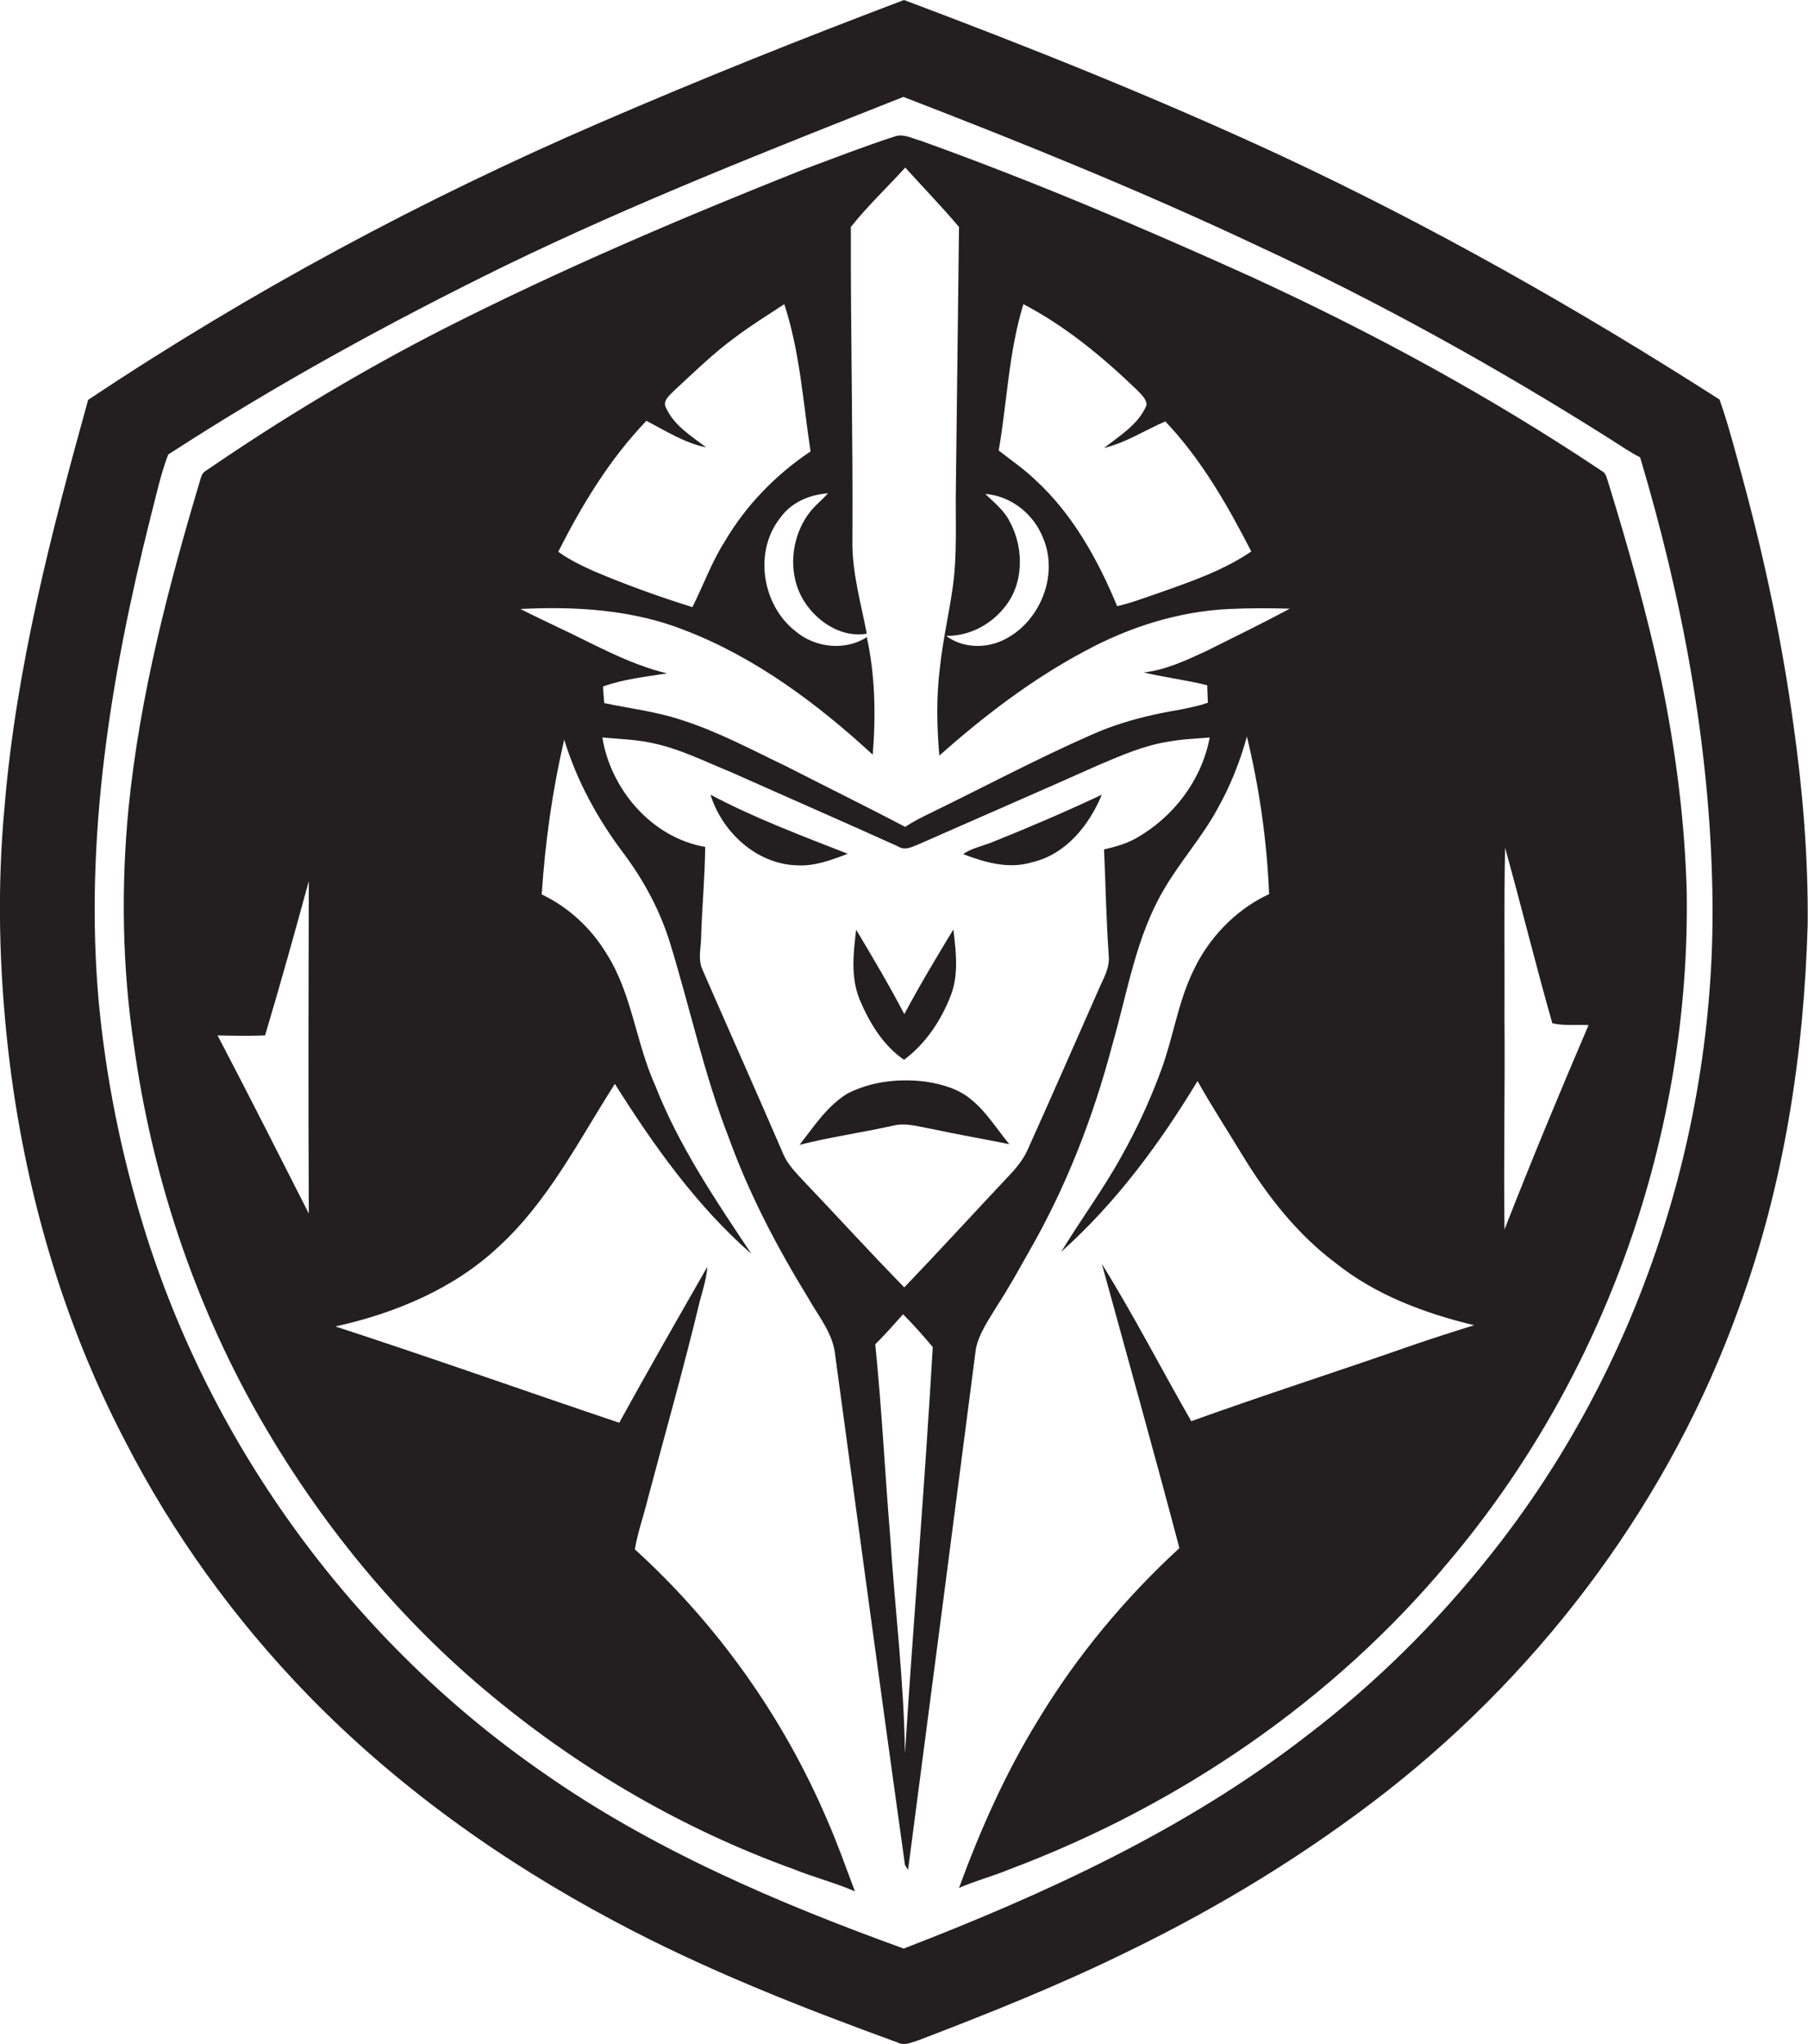 <?xml version="1.0" encoding="utf-8"?>
<!-- Generator: Adobe Illustrator 19.2.0, SVG Export Plug-In . SVG Version: 6.00 Build 0)  -->
<svg version="1.1" id="Layer_1" xmlns="http://www.w3.org/2000/svg" xmlns:xlink="http://www.w3.org/1999/xlink" x="0px" y="0px"
	 viewBox="0 0 578.4 653.8" enable-background="new 0 0 578.4 653.8" xml:space="preserve">
<g>
	<path fill="#231F20" d="M573.7,231.5c-3.6-26.2-9.1-52.2-16-77.7c-2.4-8.7-4.6-17.5-7.6-26c-45.3-29-92.2-55.6-140.9-78.3
		c-39.3-18.2-79.5-34.3-120-49.5c-32.5,12.3-64.8,25.2-96.7,39C135.2,63.7,80.1,93.3,28.2,127.9c-11.8,42.5-23,85.6-26.7,129.7
		c-2.5,26.3-1.8,52.8,1.2,79c5,43.1,17.1,85.6,37.2,124.1c15.3,29.9,35.2,57.4,58.6,81.5c28.4,29.2,61.9,53.1,97.8,72.2
		c29.1,15.6,60,27.7,91,39c2.2,1.1,4.5-0.2,6.6-0.8c22.8-8.7,45.5-17.8,67.4-28.6c29.2-14.2,57-31.2,82.6-51.2
		c50.8-39.9,90.7-93.8,112.5-154.7c14.3-39.1,20.7-80.8,21.9-122.4C578.5,274.2,576.7,252.7,573.7,231.5z M476.8,497.4
		c-17.2,21.7-37,41.3-59,58c-38.6,29.9-83.4,50.4-128.7,67.9c-40.3-14.6-80.2-31.6-115.4-56.3C113.3,525.2,67.6,462.8,46,392.6
		c-7.2-23.4-12.1-47.6-14.4-72c-4.7-52.1,3.8-104.4,16.5-154.9c1.8-6.8,3.2-13.8,5.7-20.3c34.5-22.4,70.7-42.2,107.6-60.3
		C203,64.9,246.1,48,289,31c38.4,14.8,76.6,30.3,113.9,47.9c38.8,18,76.2,38.8,112.3,61.6c3.1,2,6.2,4.1,9.5,5.8
		c13.4,44.9,22.2,91.5,23.1,138.4C549.4,360.9,524.4,437.7,476.8,497.4z"/>
	<path fill="#231F20" d="M531.5,217.8c-4.6-21.5-10.6-42.7-17.1-63.8c-0.4-1.1-0.6-2.4-1.6-3.1c-35.7-23.9-73.6-44.5-112.6-62.4
		C365.5,72.8,330.4,57.9,294.5,45c-2.7-0.7-5.6-2.4-8.4-1.3c-9.9,3.2-19.6,7-29.3,10.6c-39,15.5-77.7,32-115.1,51
		c-26.2,13.4-51.5,28.6-75.7,45.2c-0.9,0.5-1.4,1.2-1.7,2.2c-10.4,34.7-19.6,69.9-23.2,106c-2.4,25.1-2,50.5,1.7,75.4
		c5.7,41.4,19,81.8,39.6,118.2c19.5,34.3,44.9,65.5,75.5,90.6c28.6,23.6,61.1,42.4,96,55c6.4,2.6,13.2,4.3,19.6,7.1
		c-2.9-7.7-5.6-15.4-8.9-22.9c-14-32.8-35.1-62.5-61.5-86.5c0.9-5.4,2.8-10.7,4.1-16c5.6-21.2,11.6-42.2,16.7-63.5
		c1-3.6,2.1-7.2,2.4-10.9c-9.5,16.6-19,33.2-28.2,49.9c-30.3-10.2-60.4-20.9-90.8-30.8c19-4.2,37.8-12,52.1-25.4
		c16-14.6,25.8-34.2,37.3-52.2c12.4,19.7,26.1,39,43.7,54.4c-11.5-17.2-23.2-34.5-30.8-53.9c-6.2-13.7-7.4-29.4-15.6-42.2
		c-4.9-8.1-12.1-14.8-20.7-18.9c1.1-16.7,3.4-33.2,7.2-49.5c4,13.1,10.6,25.2,18.8,36.1c6.7,8.9,12,18.8,15.2,29.4
		c6.3,20.6,10.8,41.7,18.6,61.7c6.5,18,15.4,35,25.4,51.3c3.3,5.9,8.1,11.5,8.7,18.5c7.4,54.3,14.7,108.6,22.3,162.9
		c0.2,0.4,0.7,1.2,1,1.6c7.3-55.5,14.5-111.1,21.7-166.7c1.1-5.2,4.3-9.5,6.9-13.9c3.6-5.5,6.8-11.3,10-17
		c12-20.8,20.7-43.3,26.8-66.5c4.8-16.6,7.5-34.3,16.4-49.4c5.2-9,12.2-16.7,17.2-25.9c4.1-7.3,7.2-15.1,9.4-23.1
		c4,16.5,6.4,33.4,7.1,50.4c-11,5.1-19.8,14.5-24.7,25.5c-4.6,9.9-6.1,20.8-9.9,31c-3.5,9.5-7.7,18.6-12.7,27.5
		c-5.8,10.5-13,20.2-19.2,30.4c17.5-15.6,31.5-34.6,43.6-54.6c4.6,8.2,9.7,16,14.6,24.1c7.9,12.9,17.5,25.1,29.7,34.2
		c12.8,10.2,28.4,16,44.2,19.8c-6.8,2.1-13.6,4.3-20.3,6.6c-23.4,8.2-46.9,15.7-70.2,24.1c-9.6-16.7-18.4-33.9-28.6-50.3
		c8.3,30.3,16.8,60.5,24.8,90.9c-17.5,16.1-32.9,34.6-45.2,55c-10.4,16.9-18.5,35.1-25.3,53.7c5.2-2.3,10.7-3.7,16-5.9
		c54.1-20.3,103.6-53.9,140.7-98.5c50-59.2,77.3-136.8,76.1-214.3C539,262.9,536.1,240.1,531.5,217.8z M69.6,331.2
		c5,0.1,10.1,0.2,15.2,0c4.9-16.4,9.5-32.9,14-49.4c-0.1,35.5-0.2,70.9,0,106.4C89.1,369.1,79.5,350.1,69.6,331.2z M327.4,97.3
		c13.6,7.1,25.5,17,36.5,27.6c1.2,1.3,2.9,2.7,2.9,4.7c-2.6,6.2-8.5,9.7-13.6,13.7c7-1.7,13.1-5.7,19.6-8.5
		c11.5,12.1,19.9,26.8,27.5,41.6c-8.8,6-18.9,9.5-28.8,13c-4.7,1.6-9.3,3.4-14.1,4.5c-6.2-14.9-14.2-29.4-26.2-40.4
		c-3.6-3.5-7.8-6.3-11.7-9.4C322.2,128.5,322.7,112.5,327.4,97.3z M333.7,172.1c5.2,12.2-1.3,27.6-13.3,32.9
		c-5.6,2.5-12.7,2.2-17.7-1.6c7.1,0.1,13.8-3.3,18.3-8.7c6.6-7.6,6.7-19.3,2-27.9c-1.8-3.6-5-6.1-7.8-8.8
		C323.4,158.6,330.7,164.4,333.7,172.1z M206.8,134.6c6.1,3.2,12.2,7.1,19.1,8.5c-4.7-3.6-10.2-6.9-12.8-12.6
		c-1.3-2.2,1.1-4,2.4-5.4c6.4-5.9,12.7-12.1,19.7-17.2c5-3.8,10.4-7.1,15.7-10.6c5,15.2,6,31.3,8.4,47.1
		c-11.2,7.5-20.7,17.3-27.5,28.9c-4.2,6.6-6.8,14-10.3,20.9c-10.6-3.3-21.1-7.1-31.3-11.4c-4-1.8-8-3.7-11.6-6.3
		C186.2,161.4,195.1,146.8,206.8,134.6z M289.5,560.9c-0.3-23.1-3.2-46.1-4.7-69.2c-1.7-20.5-2.7-41.2-4.8-61.7c3.1-3,6-6.4,8.9-9.6
		c3.3,3.3,6.5,6.9,9.5,10.5C295.9,474.2,292.3,517.5,289.5,560.9z M363.5,268.1c-3.2,1.8-6.7,2.8-10.3,3.6c0.5,11.3,0.7,22.7,1.5,34
		c0.4,4.1-1.9,7.6-3.4,11.2c-7.5,17-15,34.1-22.6,51c-1.5,3.3-3.9,6.1-6.4,8.7c-11,11.7-21.9,23.6-33,35.2
		c-11-11.2-21.5-22.8-32.3-34.1c-2.4-2.6-5-5.2-6.4-8.5c-8.5-19.7-17.3-39.4-25.9-59.1c-1.5-3.3-0.4-7-0.4-10.5
		c0.3-9.6,1.2-19.1,1.3-28.7c-17-2.9-30.2-18.3-32.9-35c5.2,0.5,10.4,0.6,15.6,1.7c9,1.8,17.2,6,25.6,9.4
		c17.7,7.9,35.6,15.7,53.3,23.7c2.4,1.6,5,0,7.3-0.9c19-8.4,38-16.6,57-25.1c7.3-3.1,14.6-6.3,22.5-7.5c4.3-0.8,8.7-0.9,13-1.3
		C384.4,249.7,375.3,261.4,363.5,268.1z M385.6,208.4c-6.3,2.9-12.7,5.9-19.7,6.7c6.7,1.6,13.6,2.4,20.3,4.1
		c0.1,1.9,0.1,3.8,0.2,5.6c-5.6,1.9-11.5,2.5-17.2,3.8c-6.8,1.5-13.4,3.5-19.7,6.3c-17.6,7.7-34.6,16.8-51.9,25.2
		c-2.7,1.3-5.5,2.7-8,4.4c-12.6-6.6-25.4-12.9-38.1-19.4c-11.1-5.3-22-11.2-33.8-14.9c-7.9-2.6-16.3-3.6-24.4-5.3
		c-0.1-1.8-0.3-3.5-0.4-5.3c6.6-2.4,13.6-3.1,20.5-4.2c-12.5-3-23.6-9.5-35.2-14.9c-3.9-1.9-7.8-3.7-11.7-5.7
		c17.7-0.9,35.9,0.2,52.6,6.8c22.6,8.7,42.4,23.5,60.1,39.8c1-12.5,0.8-25.3-1.9-37.6c-6.9,4.5-16.5,3.4-22.7-1.8
		c-10.9-8.4-13.6-25.8-4.8-36.6c3.5-4.8,9.3-7.2,15.1-7.6c-2.2,2.4-4.8,4.4-6.6,7.1c-5.8,8.4-6.3,20.5-0.1,28.8
		c4.3,5.9,11.6,10.3,19.1,9c-1.9-9.9-4.8-19.8-4.6-30c0.2-33.4-0.6-66.7-0.5-100.1c5.3-6.7,11.6-12.6,17.4-19
		c5.7,6.3,11.7,12.5,17.2,19c-0.3,27.7-0.7,55.3-1,83c-0.2,10.7,0.5,21.5-1,32.2c-1.2,8.6-3.2,17.1-4.1,25.7
		c-1.2,9.3-1,18.8-0.2,28.2c14.3-12.7,29.6-24.4,46.5-33.4c14.2-7.7,29.9-12.7,46.1-13.5c6.5-0.3,13-0.3,19.5-0.1
		C403.7,199.5,394.6,203.9,385.6,208.4z M481.3,393.3c-0.3-22.5,0.2-45.1,0-67.6c0.1-18.2-0.2-36.3,0.2-54.5
		c5.2,18.7,9.8,37.5,15.1,56.1c3.7,0.9,7.7,0.4,11.6,0.6C498.9,349.6,489.9,371.3,481.3,393.3z"/>
	<path fill="#231F20" d="M271.2,273.1c-14.8-5.8-29.8-11.4-43.9-18.9c3.7,12,14.8,22.3,27.8,22.6C260.7,277.1,266,275.1,271.2,273.1
		z"/>
	<path fill="#231F20" d="M308.1,273.2c7,2.7,14.7,4.9,22.1,2.6c10.8-2.5,18.2-11.8,22.3-21.6c-11.7,5.5-23.6,10.6-35.6,15.4
		C313.9,270.7,310.8,271.4,308.1,273.2z"/>
	<path fill="#231F20" d="M289.2,339c6.9-5.1,11.8-12.5,14.9-20.4c2.7-6.8,1.7-14.3,0.9-21.3c-5.4,8.9-10.8,17.9-15.7,27.1
		c-4.8-9.2-10.1-18.1-15.4-27c-0.9,7.4-1.8,15.2,1.1,22.3C278.1,327.1,282.5,334.4,289.2,339z"/>
	<path fill="#231F20" d="M310.8,351.8c-4.1-3.5-9.4-5-14.6-5.8c-8.5-1.1-17.5-0.1-25.1,3.8c-6.5,4-10.7,10.5-15.3,16.4
		c9.8-2.5,19.9-3.9,29.8-6.1c4.1-1.1,8.3,0.3,12.4,1c8.3,1.8,16.6,3.2,24.9,4.9C318.9,361.2,315.7,355.8,310.8,351.8z"/>
</g>
</svg>
